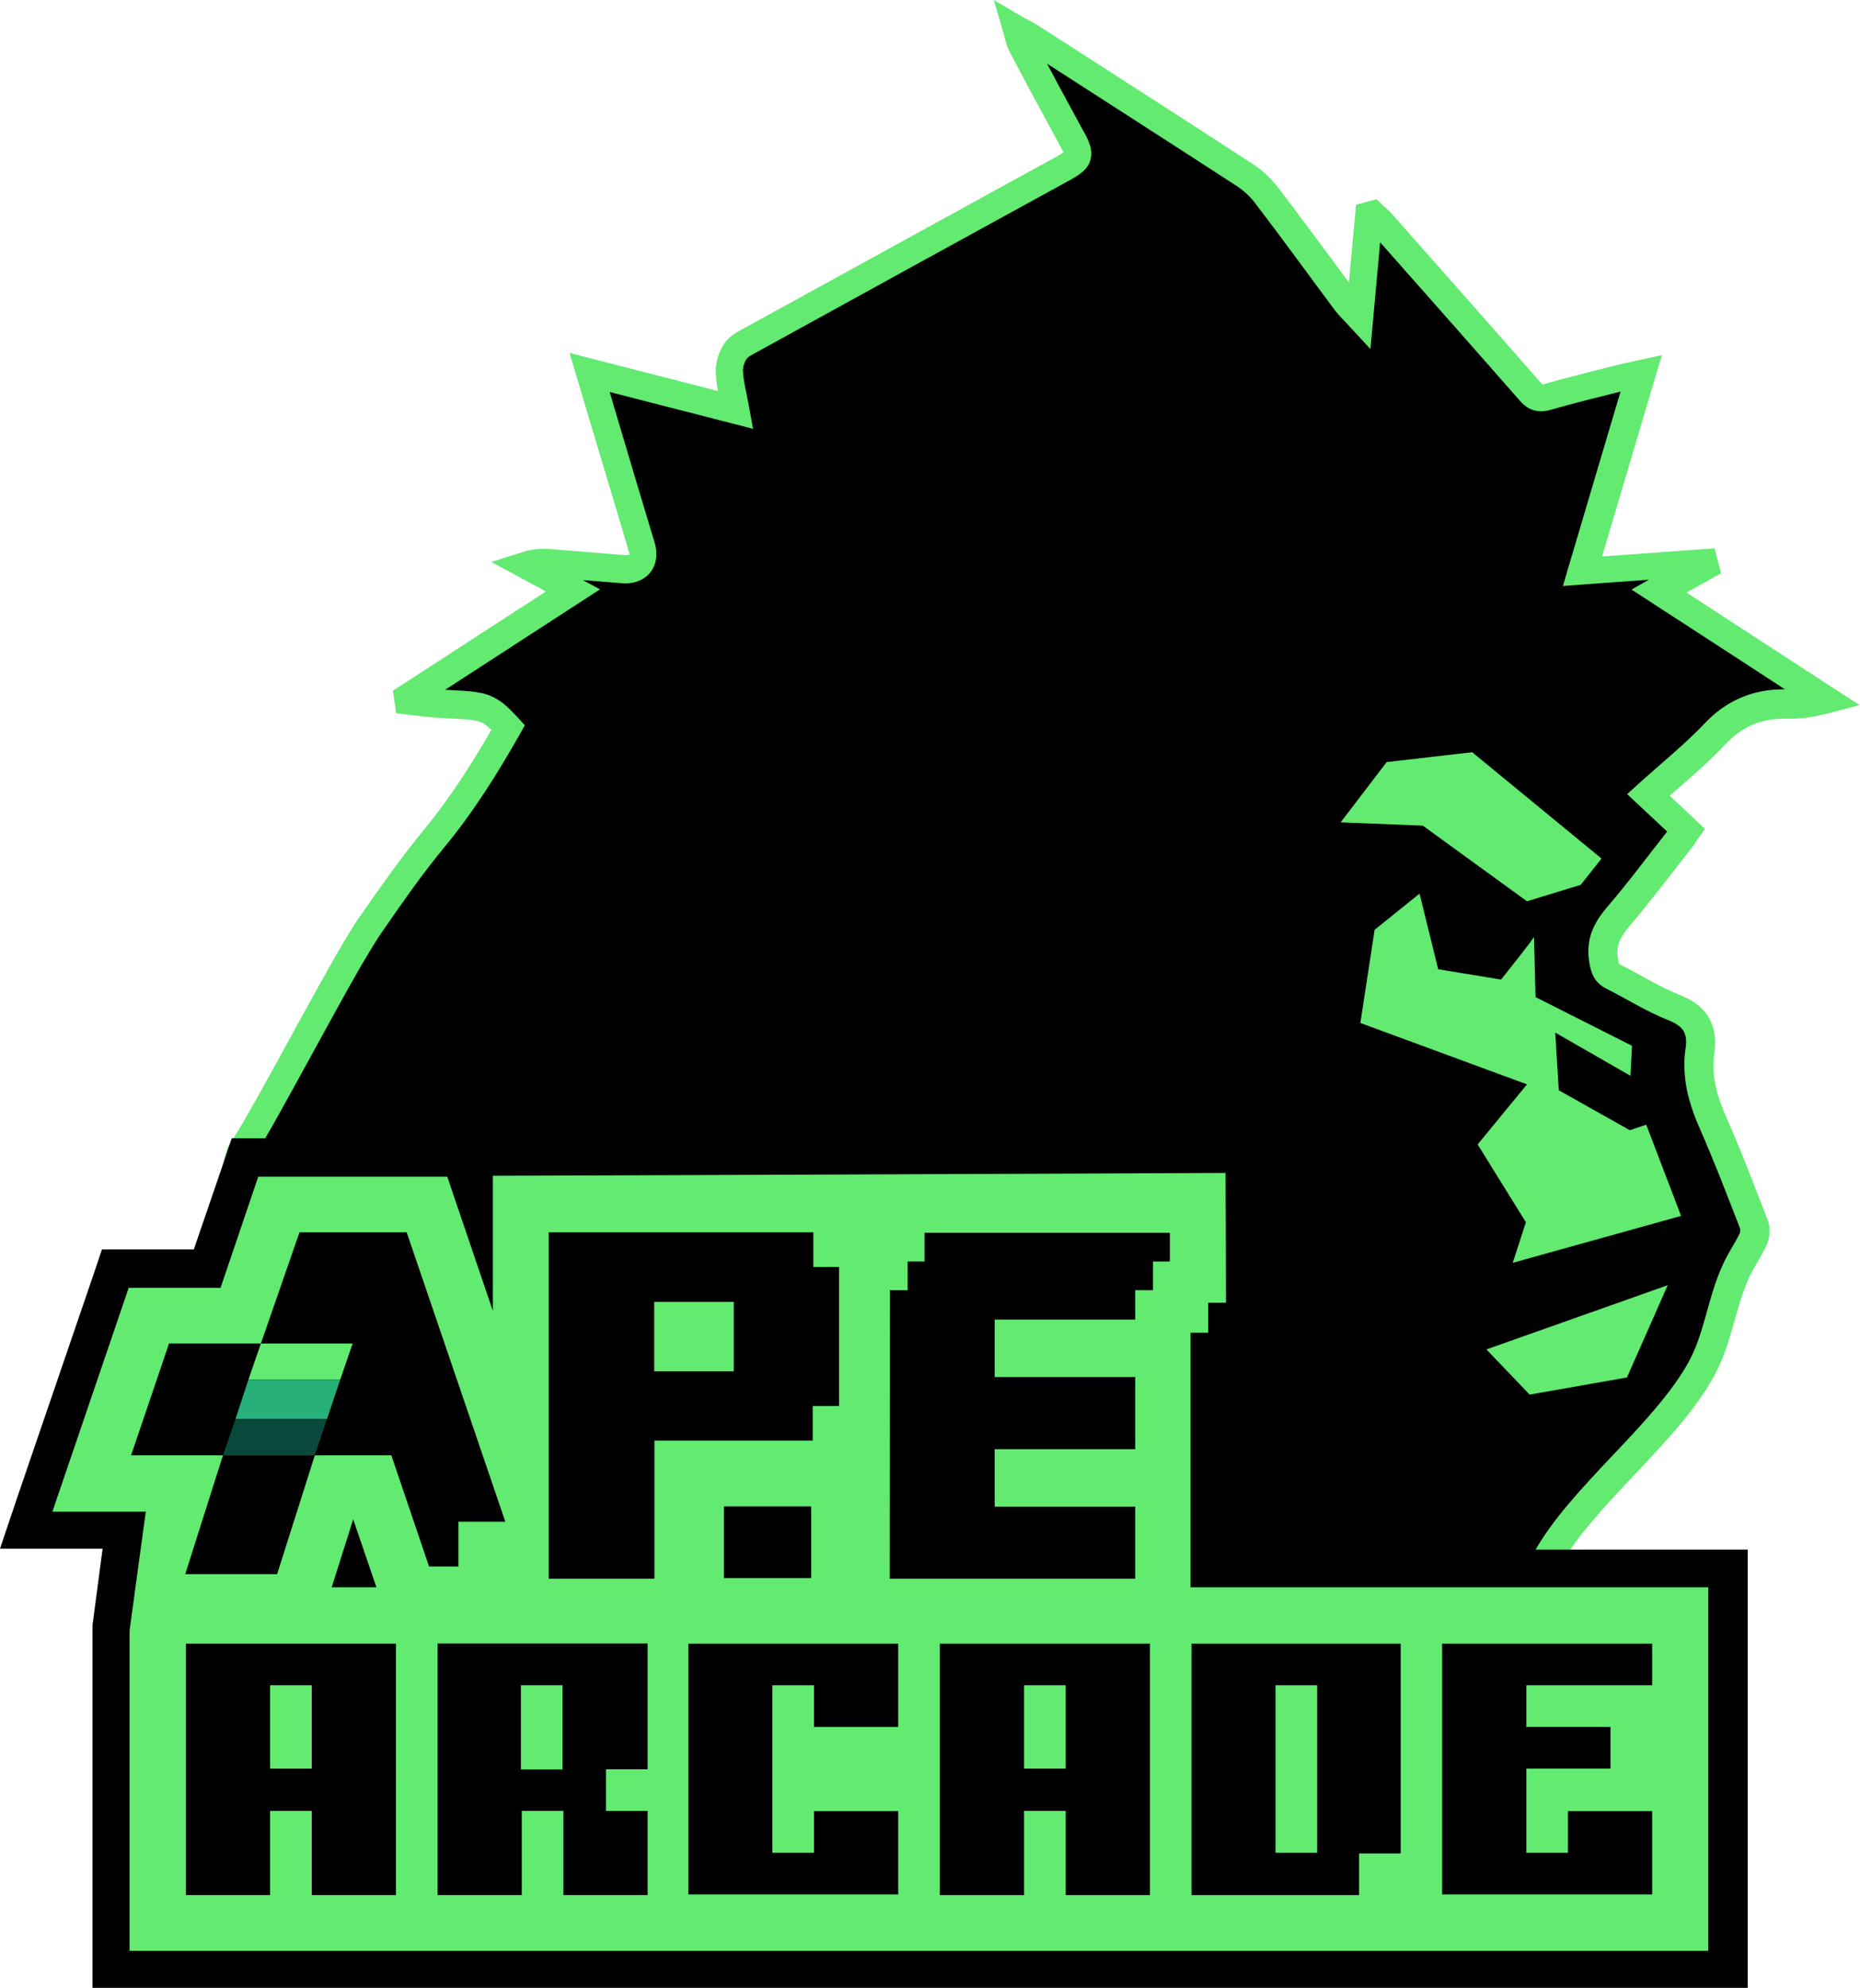 <?xml version="1.0" encoding="utf-8"?>
<!-- Generator: Adobe Illustrator 28.1.0, SVG Export Plug-In . SVG Version: 6.00 Build 0)  -->
<svg version="1.1" id="Layer_1" xmlns="http://www.w3.org/2000/svg" xmlns:xlink="http://www.w3.org/1999/xlink" x="0px" y="0px"
	 viewBox="0 0 848.4 906.7" style="enable-background:new 0 0 848.4 906.7;" xml:space="preserve">
<style type="text/css">
	.st0{fill:#63EA71;}
	.st1{fill-rule:evenodd;clip-rule:evenodd;fill:#63EA71;}
	.st2{fill-rule:evenodd;clip-rule:evenodd;fill:#27B079;}
	.st3{fill-rule:evenodd;clip-rule:evenodd;fill:#08493C;}
</style>
<g>
	<g>
		<path d="M101.3,558.1c0-0.7-8.5,32.5-8.5,31.7c1.5-1.7,15.8-62.2,17.1-64.1c12.6-18.7,46.4-85.1,59.2-103.6
			c9.2-13.3,18.6-26.7,28.9-39.2c13.1-15.9,24-33.1,34-50.9c-7.6-8.2-10-9.5-20.4-10.2c-4.6-0.3-9.3-0.5-13.9-0.8
			c-3.8-0.3-7.5-0.8-11.3-1.3c-0.1-0.4-0.1-0.8-0.2-1.3c24.9-16.2,49.9-32.3,75.4-48.9c-7.6-4.1-14.4-7.8-21.1-11.4
			c3.5-1.1,6.4-1.3,9.2-1.1c11.6,0.9,23.2,1.9,34.7,2.8c7,0.6,10.6-3.7,8.7-10.3c-5.1-16.9-10.2-33.9-15.2-50.8
			c-2.8-9.3-5.5-18.6-8.5-28.8c22.5,5.8,44,11.3,66.6,17.1c-1.2-6.4-2.6-11.8-2.9-17.2c-0.2-3.2,1-6.9,2.7-9.6
			c1.5-2.3,4.7-3.8,7.3-5.2c47.2-26,94.5-52,141.8-77.9c8.5-4.7,8.7-5.9,4-14.5c-7.6-13.9-15.1-28-22.6-42c-1-1.8-1.3-4.1-2.3-7.5
			c3.1,1.7,4.9,2.6,6.5,3.6c32.6,21,65.3,41.9,97.7,63.1c4,2.6,7.6,6.1,10.4,9.8c12.1,15.9,23.9,32.1,35.9,48.2
			c1.5,2,3.4,3.8,6.1,6.7c1.5-16.5,2.9-31.4,4.2-46.4c0.5-0.1,1-0.3,1.6-0.4c1.3,1.3,2.8,2.5,4,3.8c22.7,25.7,45.5,51.4,68.1,77.2
			c2.3,2.7,4.3,3.4,7.8,2.4c11-3.1,22.1-5.8,33.2-8.6c3-0.8,6-1.3,9.6-2.1c-9,30.4-17.8,60-26.8,90.3c18.9-1.4,37-2.7,55.2-4
			c0.1,0.5,0.2,1,0.4,1.5c-6.7,3.8-13.4,7.5-20.7,11.6c25.7,16.7,50.7,32.9,75.6,49.2c-5.9,1.5-11.2,2.5-16.5,2.3
			c-13.3-0.5-24.1,3.6-33.5,13.5c-9.4,9.9-20.2,18.5-30.6,27.9c6,5.6,11.6,10.8,17.3,16.2c-1,1.4-1.7,2.6-2.6,3.7
			c-9.4,11.9-18.5,24.1-28.3,35.7c-5.3,6.2-8.3,12.4-6.6,20.7c0.6,3.1,1.2,5.2,4.1,6.6c9.3,4.6,18.1,10.3,27.7,14.1
			c9.8,3.9,13.6,9.7,12,20.2c-1.7,11.4,1.4,22.1,6,32.7c6.7,15.2,12.6,30.7,18.6,46.2c0.8,2,0.5,4.9-0.4,6.8
			c-2.3,5-5.6,9.5-7.8,14.5c-6.8,14.8-8,30.3-15.8,44.6c-16,29.5-54.9,58.2-71,87.7c-6.7,12.3,5.8,25.7,0.4,38.6
			c-0.5,1.1-0.8,2.4-0.8,3.6c-0.2,3.7-2.4,5.4-5.6,6.8c-17.5,7.7-35,15.4-52.2,23.6c-5.2,2.5-9.5,1.8-14.1-0.6
			c-1.6-0.8-3.1-1.8-4.6-2.7c-22.5-14.5-47.1-25.8-66.3-45c-2.1-2.1-4-4.6-5.3-7.2c-4-8.3-9.9-10.9-19.4-7.5
			c4,12.2,2.1,26.2,12,38.1c-2.6-1-4.1-1.5-5.5-2.2c-12.7-6.2-25.4-12.3-38-18.6c-6-3-12.7-5.5-17.7-9.8
			c-38.5-33.9-76.8-68.1-115-102.3c-3.1-2.7-5.8-3.9-9.9-3c-49.5,9.9-99.1,19.7-148.7,29.5c-10.8,2.1-21.6,4.2-33.5,6.6
			c27.4-49.8,28.6-26,55.6-75.1c-1.4-0.4-2.4-0.9-3.4-1.1c-32.1-6.4-64.1-12.9-96.2-19.2C125.2,562.4,113.2,560.3,101.3,558.1z"/>
		<path class="st0" d="M101.3,558.1h6.4c0-0.3,0-0.7-0.2-1.7c-0.2-0.5-0.3-1.3-1.2-2.4c-0.4-0.5-1.1-1.2-2-1.6c-0.9-0.5-2-0.8-3-0.8
			c-1.5,0-2.6,0.5-3.3,0.9c-1.3,0.8-1.6,1.4-1.9,1.7c-0.5,0.7-0.5,0.9-0.7,1.1l-0.2,0.6c-0.1,0.4-0.2,0.6-0.3,1
			c-0.7,2.5-2.7,10.2-4.6,17.4c-0.9,3.6-1.9,7-2.5,9.5c-0.3,1.3-0.6,2.3-0.8,3l-0.2,0.7l0,0l3.9,1.3l-3.9-1.5l-0.1,0.2l3.9,1.3
			l-3.9-1.5l5.7,2.2l-5.4-2.8l-0.3,0.6l5.7,2.2l-5.4-2.8l5.6,2.9l-5-3.9c-0.4,0.5-0.5,0.8-0.6,1l5.6,2.9l-5-3.9l5,3.9l-3.9-5.1
			c-0.6,0.5-0.9,0.9-1.2,1.1l5,3.9l-3.9-5.1l3.9,5.1l-2.5-5.9c-0.6,0.3-1.1,0.6-1.4,0.8l3.9,5.1l-2.5-5.9l2.5,5.9v-6.4
			c-1,0-1.9,0.2-2.5,0.5l2.5,5.9v-6.4v6.4l4.9,4.2c0.6-0.7,0.7-1,0.9-1.3c0.3-0.6,0.4-0.9,0.5-1.2c0.5-1.3,0.9-2.9,1.6-5.1
			c2.1-7.7,5.7-22,8.9-34.7c1.6-6.3,3.1-12.2,4.3-16.6c0.6-2.2,1.1-4,1.4-5.2c0.2-0.6,0.3-1.1,0.4-1.4l0-0.1l0,0l-2.9-1.1l2.8,1.3
			l0.1-0.2l-2.9-1.1l2.8,1.3l-5.1-2.3l4.6,3.1c0.3-0.5,0.4-0.7,0.5-0.8l-5.1-2.3l4.6,3.1c3.4-5,7.9-12.7,13-21.9
			c7.7-13.8,16.9-30.8,25.4-46.2c4.2-7.7,8.3-14.9,11.8-21c3.6-6.1,6.7-11.2,8.9-14.4c9.2-13.3,18.4-26.6,28.5-38.8
			c13.5-16.3,24.5-33.9,34.7-51.9l2.3-4.1l-3.1-3.4c-2-2.1-3.7-3.9-5.4-5.4c-2.6-2.3-5.5-4.1-8.7-5.2c-3.2-1-6.5-1.4-10.6-1.7
			c-4.8-0.3-9.5-0.5-13.9-0.8c-3.5-0.3-7.2-0.8-11.1-1.2l-0.7,6.4l6.3-0.9c-0.1-0.4-0.1-0.8-0.2-1.3l-6.3,0.9l3.5,5.4
			c24.9-16.2,49.9-32.3,75.4-48.9l9.1-5.9l-9.5-5.1c-7.6-4.1-14.4-7.8-21.1-11.4l-3.1,5.6l1.9,6.1c2.2-0.7,3.7-0.9,5.3-0.9
			c0.5,0,1,0,1.5,0.1c11.5,0.9,23.1,1.9,34.7,2.8c0.6,0,1.2,0.1,1.7,0.1c3.6,0,7.3-1,10.1-3.5c1.4-1.2,2.5-2.8,3.2-4.5
			c0.7-1.7,1-3.6,1-5.4c0-1.8-0.3-3.5-0.8-5.2l0,0c-5.1-16.9-10.2-33.9-15.2-50.8c-2.8-9.3-5.5-18.6-8.5-28.7l-6.1,1.8l-1.6,6.2
			c22.5,5.8,44,11.3,66.6,17.1l9.7,2.5l-1.8-9.8c-1.2-6.7-2.6-11.9-2.8-16.4l0,0l0-0.3c-0.1-1.5,0.7-4.1,1.7-5.5
			c0,0,0.4-0.5,1.3-1.1c0.9-0.6,2.2-1.3,3.7-2.1c47.2-26,94.5-52,141.8-77.9c2.6-1.4,4.6-2.6,6.6-4.3c1-0.9,1.9-2,2.7-3.4
			c0.7-1.4,1.1-3.1,1.1-4.7c0-2.2-0.6-4-1.3-5.7c-0.7-1.7-1.5-3.3-2.6-5.1c-7.6-13.9-15.1-27.9-22.5-41.9c-0.1-0.2-0.3-0.7-0.6-1.8
			c-0.3-1.1-0.6-2.6-1.2-4.5l-6.1,1.8l-3.1,5.6c3.3,1.8,5,2.7,6.1,3.4c32.6,21,65.2,41.9,97.7,63c3.2,2.1,6.4,5.1,8.8,8.4
			c12.1,15.8,23.8,32,35.8,48.1c2.1,2.7,4,4.5,6.5,7.2l9.8,10.6l1.3-14.4c1.5-16.5,2.9-31.4,4.2-46.4l-6.4-0.6l1.7,6.2
			c0.5-0.1,1-0.3,1.6-0.4l-1.7-6.2l-4.4,4.6c1.6,1.5,2.8,2.6,3.6,3.4c22.7,25.7,45.5,51.4,68.1,77.2c1.1,1.3,2.4,2.5,4.1,3.5
			c1.7,1,3.9,1.5,5.8,1.5c1.6,0,3-0.3,4.4-0.7l0,0c10.8-3.1,21.9-5.8,33-8.6c2.7-0.7,5.7-1.3,9.4-2.1l-1.4-6.3l-6.1-1.8
			c-9,30.4-17.8,60-26.8,90.3l-2.6,8.9l9.2-0.7c18.9-1.4,37-2.7,55.2-4l-0.5-6.4l-6.2,1.6c0.1,0.5,0.2,1,0.4,1.5l6.2-1.6l-3.1-5.6
			c-6.7,3.8-13.4,7.5-20.7,11.6l-9.2,5.2l8.9,5.8c25.7,16.7,50.7,32.9,75.6,49.2l3.5-5.4l-1.6-6.2c-5.1,1.3-9.5,2.1-13.5,2.1l-1.1,0
			c-0.8,0-1.6,0-2.4,0c-6.9,0-13.4,1.2-19.5,3.8c-6.1,2.6-11.6,6.5-16.5,11.7c-9,9.5-19.6,18-30.2,27.6l-5.2,4.7l5.1,4.8
			c6,5.6,11.6,10.8,17.3,16.2l4.4-4.7l-5.3-3.7c-1.1,1.6-1.8,2.7-2.4,3.4c-9.5,12-18.5,24.2-28.2,35.5c-2.4,2.8-4.5,5.7-6.1,9.1
			c-1.6,3.4-2.5,7.1-2.5,11.2c0,1.9,0.2,3.9,0.6,5.9l0,0c0.3,1.6,0.7,3.4,1.8,5.6c0.6,1.1,1.4,2.2,2.4,3.1c1,0.9,2.1,1.7,3.3,2.3
			c8.9,4.4,17.8,10.2,28.1,14.3c3.6,1.4,5.6,2.9,6.7,4.3c0.6,0.7,0.9,1.4,1.2,2.3c0.3,0.9,0.5,2,0.5,3.4c0,0.9-0.1,2-0.3,3.3
			c-0.4,2.5-0.5,5-0.5,7.4c0,10.4,3.1,19.9,7,28.8c6.6,15,12.5,30.4,18.5,45.9l0.5-0.2l-0.5,0.1l0,0.1l0.5-0.2l-0.5,0.1l0,0.5
			c0,0.5-0.2,1.3-0.2,1.4l0,0c-1.9,4.2-5.2,8.7-7.8,14.5c-3.7,8.1-5.7,16-7.8,23.4c-2.1,7.5-4.2,14.4-7.7,20.8
			c-7.4,13.6-20.7,28-34.5,42.5c-13.7,14.6-27.8,29.3-36.5,45.2c-2.1,3.8-2.8,7.7-2.8,11.4c0,4.8,1.2,9.1,2.1,12.9
			c1,3.8,1.7,7.2,1.7,10c0,1.8-0.3,3.3-0.9,4.9c-0.8,1.9-1.2,3.8-1.3,5.9l0,0.3l0,0l0.4,0.1l-0.4-0.2l-0.1,0.1l0.4,0.1l-0.4-0.2
			l0.4,0.2l-0.3-0.3l0,0l0.4,0.2l-0.3-0.3l-0.1,0.1c-0.1,0.1-0.7,0.5-1.8,1c-17.5,7.7-35,15.4-52.4,23.6c-1.5,0.7-2.6,0.9-3.6,0.9
			c-1.3,0-2.8-0.4-4.8-1.4c-1.3-0.7-2.6-1.5-4.1-2.4c-11.5-7.4-23.3-13.9-34.5-20.8c-11.2-6.9-21.7-14.3-30.8-23.4
			c-1.7-1.7-3.2-3.7-4-5.4c-1.7-3.6-3.9-6.7-7-9c-3.1-2.3-7-3.6-10.8-3.5c-3.1,0-6.2,0.7-9.4,1.8l-5.9,2.1l2,5.9
			c1.7,5.1,2.3,11.4,3.6,18.4c1.3,6.9,3.6,14.7,9.6,21.8l4.9-4.1l2.4-6c-2.8-1.1-4.3-1.6-5-2c-12.7-6.2-25.4-12.3-37.9-18.5
			c-3.2-1.6-6.4-3-9.2-4.4c-2.8-1.4-5.2-2.9-7.1-4.5c-38.5-33.8-76.7-68-114.9-102.3c-1.5-1.3-3.1-2.6-5.1-3.5
			c-2-0.9-4.3-1.5-6.6-1.5c-1.3,0-2.5,0.1-3.8,0.4c-49.5,9.9-99.1,19.7-148.7,29.5c-10.8,2.1-21.6,4.2-33.5,6.6l1.2,6.3l5.6,3.1
			c6.7-12.3,11.8-19.8,15.8-25c3.1-3.9,5.6-6.4,8.2-8.8c3.8-3.6,8-6.9,13-12.9c5-6,10.8-14.4,18.5-28.4l3.8-6.9l-7.5-2.3
			c-1.1-0.3-2.2-0.8-4.1-1.2c-32-6.4-64.1-12.9-96.2-19.3c-12-2.4-24-4.4-35.9-6.6L101.3,558.1h6.4H101.3l-1.2,6.3
			c12,2.2,23.9,4.2,35.7,6.6c32.1,6.3,64.1,12.8,96.2,19.2c0.1,0,1,0.3,2.7,0.9l1.9-6.1l-5.6-3.1c-6.6,12.1-11.6,19.5-15.6,24.5
			c-3,3.8-5.5,6.3-8.1,8.7c-3.8,3.5-8,6.9-13.1,13c-5.1,6.1-10.9,14.6-18.8,28.8l-6.6,12l13.5-2.6c11.9-2.3,22.7-4.4,33.5-6.6
			c49.6-9.8,99.2-19.6,148.7-29.5c0.6-0.1,1-0.1,1.3-0.1c0.5,0,0.7,0.1,1.2,0.3c0.4,0.2,1.1,0.6,2,1.4
			c38.2,34.2,76.4,68.5,115,102.4c3.1,2.7,6.5,4.7,9.8,6.3c3.3,1.6,6.5,3,9.3,4.4c12.7,6.3,25.4,12.5,38.1,18.6
			c2,0.9,3.4,1.4,5.9,2.4l23.3,9.2l-16.1-19.3c-4-4.8-5.6-9.9-6.8-16c-1.2-6-1.7-12.8-4-20l-6.1,2l2.1,6c2.2-0.8,3.9-1.1,5.2-1.1
			c1.5,0,2.2,0.3,3.1,1c0.9,0.7,2,2,3.2,4.3c1.7,3.5,4,6.4,6.5,8.9c10.2,10.1,21.6,18,33.1,25.2c11.6,7.2,23.3,13.6,34.3,20.7
			c1.6,1,3.3,2.1,5.2,3c3.1,1.6,6.7,2.9,10.7,2.9c3,0,6.1-0.7,9.1-2.2c17.1-8.1,34.6-15.8,52.1-23.5c1.9-0.9,4.1-1.9,6.1-4
			c1-1,1.8-2.4,2.4-3.8c0.6-1.5,0.9-3,0.9-4.6c0-0.4,0.1-1,0.3-1.4c1.4-3.3,1.9-6.7,1.9-9.9c0-4.9-1.2-9.2-2.1-13.1
			c-1-3.8-1.7-7.2-1.7-9.8c0-2,0.3-3.6,1.2-5.2c7.4-13.6,20.8-28,34.5-42.5c13.7-14.6,27.8-29.3,36.4-45.2
			c4.3-7.9,6.6-15.8,8.8-23.4c2.1-7.6,4.1-14.8,7.2-21.6c1.9-4.2,5.1-8.7,7.8-14.4l0,0c1-2.2,1.4-4.4,1.4-6.7c0-1.6-0.2-3.3-0.9-5.1
			c-6-15.5-11.9-31.1-18.7-46.5c-3.6-8.1-6-15.9-6-23.6c0-1.8,0.1-3.6,0.4-5.5c0.3-1.8,0.4-3.5,0.4-5.2c0-5-1.4-9.9-4.4-13.6
			c-3-3.8-7.2-6.3-12-8.2c-8.8-3.5-17.5-9-27.2-13.9l-0.2-0.1l0,0l-0.3,0.4l0.4-0.3l-0.1-0.1l-0.3,0.4l0.4-0.3l-0.4,0.3l0.4-0.2l0,0
			l-0.4,0.3l0.4-0.2l0-0.1c-0.1-0.2-0.3-0.9-0.5-2.1l0,0c-0.3-1.2-0.4-2.3-0.4-3.3c0-2.1,0.4-3.8,1.3-5.8c0.9-1.9,2.3-4,4.2-6.2
			c10-11.8,19.2-24,28.5-35.9c1.2-1.5,1.9-2.8,2.8-4l3.2-4.5l-4-3.8c-5.7-5.4-11.3-10.6-17.3-16.2l-4.4,4.7l4.3,4.8
			c10.2-9.2,21.1-17.9,30.9-28.3c3.9-4.1,7.9-6.9,12.3-8.8c4.3-1.8,9-2.7,14.4-2.7c0.6,0,1.2,0,1.9,0c0.5,0,1.1,0,1.6,0
			c5.7,0,11.1-1.1,16.8-2.5l14-3.7l-12.2-7.9c-25-16.2-49.9-32.5-75.6-49.2l-3.5,5.4l3.1,5.6c7.3-4.1,14-7.9,20.7-11.6l4.3-2.4
			l-1.2-4.7c-0.1-0.5-0.2-1-0.4-1.5l-1.3-5.2l-5.4,0.4c-18.2,1.3-36.3,2.6-55.2,4l0.5,6.4l6.1,1.8c9-30.3,17.8-59.9,26.8-90.3
			l3.1-10.4l-10.6,2.3c-3.6,0.8-6.6,1.4-9.8,2.2c-11,2.8-22.2,5.5-33.3,8.7l0,0c-0.6,0.2-0.9,0.2-0.9,0.2v0.8l0.2-0.8l-0.2,0v0.8
			l0.2-0.8l-0.3,1.1l0.5-1l-0.2-0.1l-0.3,1.1l0.5-1l-0.2,0.3l0.2-0.3l0,0l-0.2,0.3l0.2-0.3c0,0-0.3-0.2-0.8-0.7
			c-22.6-25.8-45.4-51.5-68.1-77.2c-1.7-1.9-3.3-3.1-4.4-4.2l-2.6-2.5l-3.5,0.9c-0.5,0.1-1,0.3-1.6,0.4l-4.3,1.2l-0.4,4.4
			c-1.4,14.9-2.7,29.9-4.2,46.4l6.4,0.6l4.7-4.3c-2.9-3.1-4.7-4.8-5.7-6.2c-11.9-16-23.7-32.2-35.9-48.2c-3.3-4.3-7.3-8.3-12-11.3
			c-32.5-21.2-65.2-42.1-97.8-63.1c-2.1-1.3-3.9-2.2-6.9-3.8L453.3,0l4.4,15c0.4,1.5,0.7,2.8,1.1,4.1c0.4,1.3,0.8,2.9,1.7,4.5
			c7.4,14.1,15,28.1,22.6,42.1c0.9,1.7,1.6,3.1,2,3.9c0.2,0.4,0.3,0.7,0.3,0.8l0,0.1l1.3-0.2h-1.3l0,0.2l1.3-0.2h-1.3h2.6l-2.3-1.2
			l-0.3,1.2h2.6l-2.3-1.2l1.8,0.9l-1.6-1.2l-0.2,0.3l1.8,0.9l-1.6-1.2l0.5,0.4l-0.5-0.4l0,0.1l0.5,0.4l-0.5-0.4
			c0,0.1-1.5,1.2-4.3,2.7c-47.3,26-94.5,51.9-141.8,77.9c-1.2,0.7-2.7,1.4-4.4,2.5c-1.7,1.1-3.6,2.5-5.1,4.8
			c-2.4,3.7-3.8,7.9-3.8,12.5l0,0.9l0,0c0.3,6.4,1.9,12,3,18l6.3-1.1l1.6-6.2c-22.6-5.8-44.1-11.3-66.6-17.1l-11-2.8l3.2,10.8
			c3,10.1,5.8,19.4,8.6,28.8c5.1,16.9,10.2,33.9,15.2,50.8l0,0c0.2,0.7,0.3,1.3,0.3,1.6l-0.1,0.4l0.4,0.1l-0.3-0.3l-0.1,0.1l0.4,0.1
			l-0.3-0.3l0.2,0.1l-0.1-0.2l0,0l0.2,0.1l-0.1-0.2c0,0-0.5,0.3-1.6,0.3l-0.7,0c-11.6-0.9-23.1-1.9-34.8-2.8
			c-0.8-0.1-1.6-0.1-2.5-0.1c-2.8,0-5.9,0.4-9.2,1.5l-14.4,4.5l13.3,7.2c6.8,3.7,13.6,7.3,21.1,11.4l3.1-5.6l-3.5-5.4
			c-25.5,16.5-50.5,32.7-75.4,48.9l-3.5,2.2l0.6,4.1c0.1,0.4,0.1,0.8,0.2,1.3l0.7,4.9l4.9,0.6c3.6,0.4,7.5,1,11.5,1.3
			c4.9,0.4,9.5,0.5,14,0.8c2.5,0.2,4.4,0.4,5.8,0.7c2.1,0.4,3,0.8,4.4,1.8c1.4,1,3.3,2.7,6,5.8l4.7-4.3l-5.6-3.1
			c-9.9,17.6-20.6,34.5-33.4,50c-10.5,12.8-19.9,26.3-29.2,39.6c-3.5,5-8,12.7-13.2,21.9c-7.8,13.8-17,30.8-25.5,46.2
			c-4.2,7.7-8.2,14.9-11.8,21.1c-3.5,6.2-6.6,11.3-8.8,14.5c-0.4,0.6-0.5,0.8-0.6,1.1c-0.2,0.5-0.3,0.7-0.4,1.1
			c-0.4,1.2-0.8,2.8-1.4,5c-2.1,7.7-5.6,22-8.8,34.7c-1.6,6.3-3.1,12.2-4.3,16.5c-0.6,2.2-1.1,4-1.5,5.2c-0.2,0.6-0.3,1.1-0.4,1.3
			l0,0.1l2.3,0.9l-2.2-1.1L87,587l2.3,0.9l-2.2-1.1l5.1,2.5l-4.3-3.7c-0.6,0.8-0.7,1-0.8,1.2l5.1,2.5l-4.3-3.7l-9.1,10.6h14
			c1.5,0,2.6-0.5,3.3-0.9c1.3-0.8,1.6-1.4,1.9-1.7c0.5-0.7,0.6-0.9,0.7-1.1l0.2-0.6c0.1-0.4,0.2-0.6,0.3-1
			c0.7-2.5,2.7-10.2,4.6-17.4c0.9-3.6,1.8-7,2.5-9.5c0.3-1.3,0.6-2.3,0.8-3l0.2-0.7l0,0l-3.9-1.3l3.8,1.5l0.1-0.2l-3.9-1.3l3.8,1.5
			l-5.7-2.2l5.4,2.8l0.3-0.6l-5.7-2.2l5.4,2.8L101.3,558.1l5,3.9c0.4-0.5,0.5-0.8,0.6-1L101.3,558.1l5,3.9L101.3,558.1l3.9,5.1
			c0.6-0.5,0.9-0.9,1.2-1.1L101.3,558.1l3.9,5.1L101.3,558.1l2.5,5.9c0.6-0.3,1.1-0.6,1.4-0.8L101.3,558.1l2.5,5.9L101.3,558.1
			l0,6.4c1,0,1.9-0.2,2.5-0.5L101.3,558.1l0,6.4L101.3,558.1l-3,5.6c0.9,0.5,2,0.8,3,0.8L101.3,558.1l-3,5.6L101.3,558.1l-5.7,2.9
			c0.4,0.7,1.1,1.9,2.7,2.7L101.3,558.1l-5.7,2.9L101.3,558.1l-6.4,0.8c0.1,0.4,0.1,1,0.6,2.1L101.3,558.1l-6.4,0.8L101.3,558.1
			h-6.4c0,0.2,0,0.4,0.1,0.8L101.3,558.1h-6.4v5.3l5.3,1L101.3,558.1z"/>
		<polygon class="st0" points="730.5,391.6 671.5,343.1 632.5,347.6 611.5,375.1 649,376.6 696.5,411.1 721,403.6 		"/>
		<path class="st0" d="M684.7,446.8l-28.7-4.7l-8.5-34.5L627,424.1l-6.5,42.5l76,28L674,522l22,35.5l-6,18.5l76.8-21.4L750.9,513
			l-7.5,2.5l-32.4-18.2l-1.6-26.3l34.3,19.7l0.7-13.7l-44-22.2c0,0-0.7-28.2-0.7-27.5S684.7,446.8,684.7,446.8z"/>
		<path class="st0" d="M50.7,898.2V743L57,698H12.3l40.5-119.3h41.9l17.2-50.7h98.2l6,18v-17.6h155.6v-7.4h196.1v82.4h-8.1V617h-8.1
			v98.9h235.8v183H50.7V898.2z M366.1,711v-15.5h-27.5V711H366.1z"/>
		<path d="M559,535c0.1,19.7,0.2,39.4,0.2,59.2h-8.1v13.7h-8.1V724h6.7h82.4h32.4h114.7c0,55.3,0,110.5,0,165.8H645.5h-13h-82.4
			h-32.4h-82.4H403h-82.4h-32.4h-82.4h-32.4H59.1V743.7l7.4-54.2H23.9l34.8-102.1h41.9l17.2-50.7h86.2l20.8,61.2
			c0-20.5,0-41.1,0-61.6C336.3,535.9,447.7,535.5,559,535z M330.2,719.8h39.8v-32.7h-39.8V719.8 M151.3,724h20.4l-10.6-31L151.3,724
			 M576.5,511.8h-17.2H380.1h-17.2v7.4H224.6h-8.4h-12h-86.2h-12.3l-3.9,11.6l-13.4,39.1H58.8H46.5l-3.9,11.6L7.7,683.5L0,706.4
			h23.9h22.9l-4.6,34.8v1.1v1.1v146.1v17.2h17.2h114.7h32.4H289h32.4h82.4h32.4h82.4h32.4h82.4h13H780h17.2v-17.2v-78.5v-16.5V724
			v-17.2H780H665.2h-32.4h-71.8v-81.7h8.1v-13.7h8.1v-17.2V529v-17.2H576.5z"/>
		<path d="M371,577.9v-15.8H250.3v158h48.2v-63h72.2v-15.8h12v-63.4H371z M334.7,625.5h-36.3v-31.7h36.3V625.5z"/>
		<path d="M533.6,562.3v13.1h-7.7v13.1h-8.1v13.4h-64.1v26.2h64.1V661h-64.1v26.2h64.1v32.9H405.8c0-43.9,0.1-87.7,0.1-131.6h8.1
			v-13.1h7.7v-13.1H533.6z"/>
		<path d="M84.8,749.7v114.7h38.4v-38.4h19v38.4h38.4V749.7H84.8z M142.2,806.7h-19v-38h19V806.7z"/>
		<path d="M199.6,749.7v114.7h38.4v-38.4h19v38.4h38.4v-38.4h-19v-19h19v-57.4H199.6z M237.6,806.7v-38h19v38.4h-19V806.7z"/>
		<polygon points="314,749.7 314,864.1 409.7,864.1 409.7,826.1 371.3,826.1 371.3,845.1 352.3,845.1 352.3,768.7 371.3,768.7 
			371.3,787.7 409.7,787.7 409.7,749.7 		"/>
		<path d="M428.7,749.7v114.7h38.4v-38.4h19v38.4h38.4V749.7H428.7z M486.1,806.7h-19v-38h19V806.7z"/>
		<path d="M543.5,749.7v114.7h76.4v-19h19v-95.7H543.5z M600.8,845.1h-19v-76.4h19V845.1z"/>
		<polygon points="753.6,768.7 753.6,749.7 657.8,749.7 657.8,864.1 753.6,864.1 753.6,826.1 715.2,826.1 715.2,845.1 696.2,845.1 
			696.2,806.7 734.6,806.7 734.6,787.7 696.2,787.7 696.2,768.7 		"/>
		<polygon points="59.8,663.8 146.8,663.8 164.4,612.8 77.1,612.8 		"/>
		<polygon class="st1" points="155.2,629.3 113.3,629.3 119,612.8 160.9,612.8 		"/>
		<polygon class="st2" points="107.4,647.3 149.2,647.3 155.2,629.3 113.3,629.3 		"/>
		<polygon class="st3" points="149.2,647.3 143.6,663.8 101.7,663.8 107.4,647.3 		"/>
		<polygon points="84.5,718 126.4,718 143.6,663.8 101.7,663.8 		"/>
		<polygon points="160.9,612.8 119,612.8 136.6,562.1 185.5,562.1 230.5,694.1 209.1,694.1 209.1,714.5 195.7,714.5 178.5,663.8 
			143.6,663.8 		"/>
		<polygon class="st0" points="678,615.5 697.7,636.1 742.1,628.3 760.7,586.2 		"/>
	</g>
</g>
</svg>
